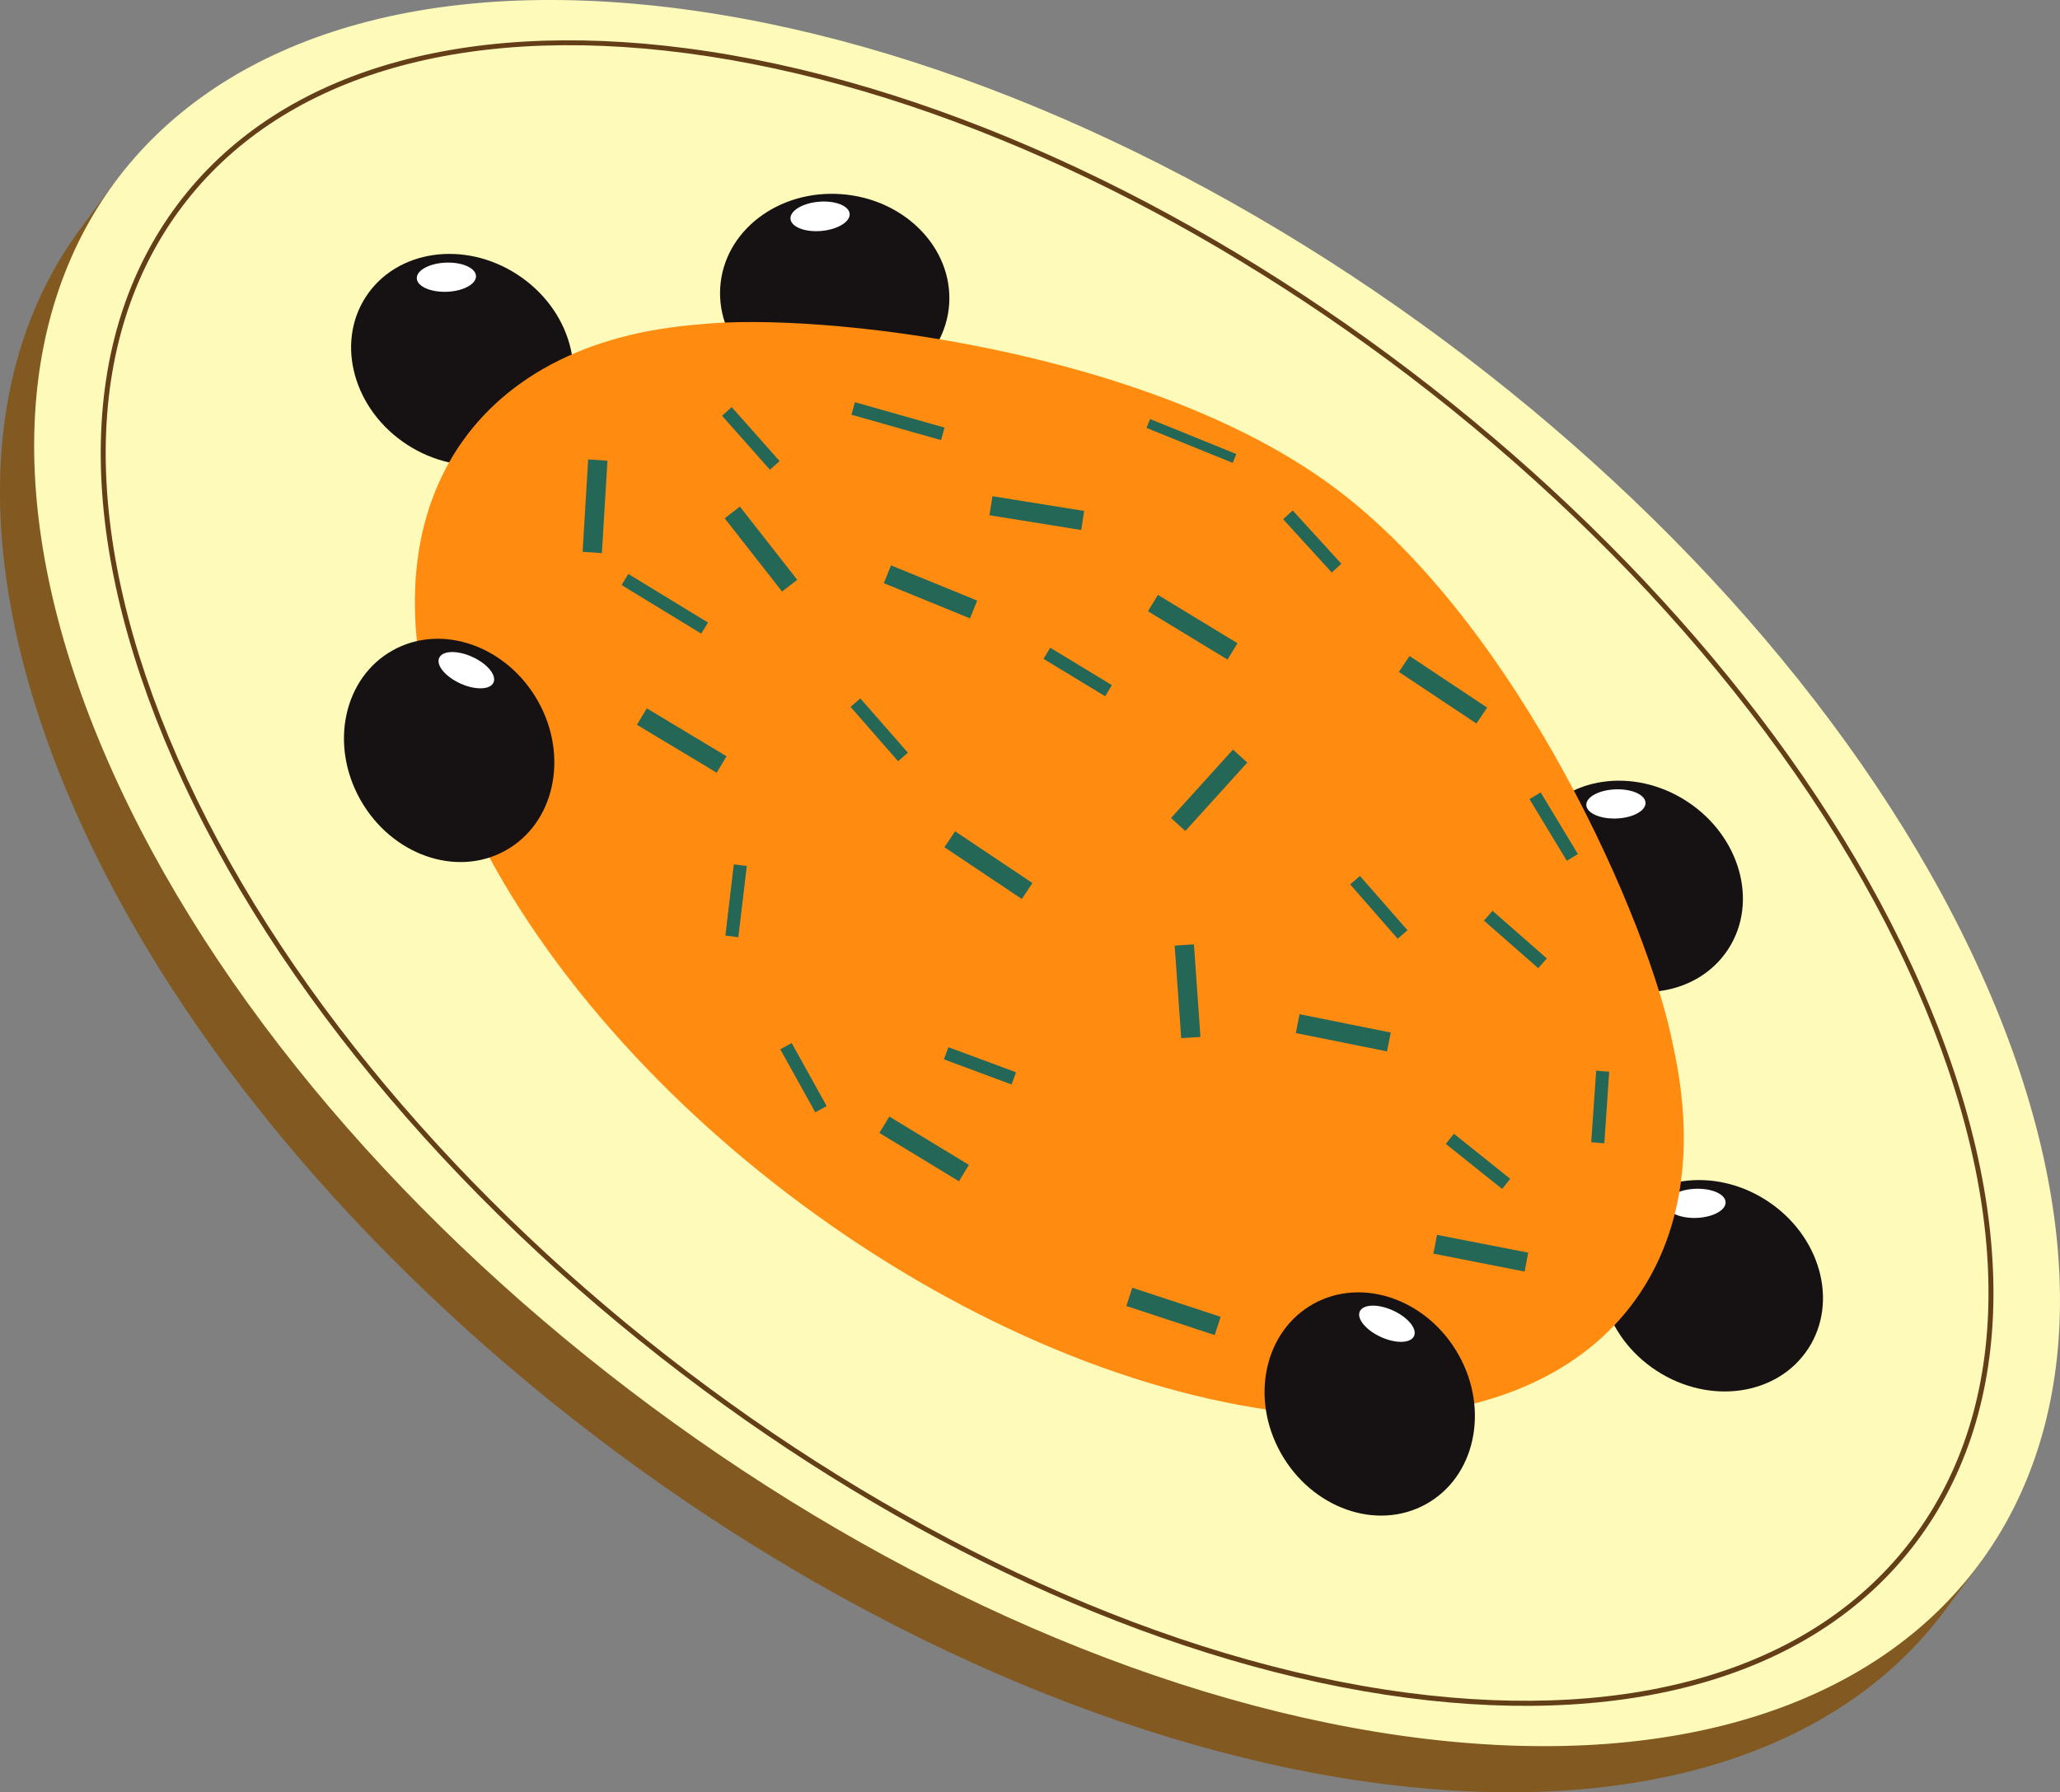 <svg xmlns="http://www.w3.org/2000/svg" width="153.568" height="133.625" viewBox="0 0 153.568 133.625"><rect x="0" y="0" width="153.568" height="133.625" fill="#808080" stroke="none"/><g transform="translate(-60.91 -11647.436)"><path d="M208.639,11763.807,69.332,11661.212l-2.407,3.247h0c-7.545,10.178-8.305,25.391-.5,43.22,15.623,35.648,59.623,68.264,98.274,72.845,19.331,2.288,33.667-2.861,41.211-13.04h0Z" fill="#825920"/><path d="M167.252,11777.085c-38.649-4.585-82.649-37.2-98.274-72.845s3.047-60.85,41.707-56.267,82.653,37.193,98.274,72.846S205.9,11781.666,167.252,11777.085Z" fill="#fefbba"/><path d="M131.668,11670.109c-.279,4.176-4.32,7.274-9.036,6.924s-8.31-4.016-8.029-8.194,4.323-7.277,9.037-6.927S131.945,11665.932,131.668,11670.109Z" fill="#161213"/><path d="M124.249,11663.37c.052.6-.887,1.173-2.1,1.284s-2.253-.291-2.309-.894.884-1.175,2.1-1.282S124.189,11662.769,124.249,11663.37Z" fill="#fff"/><path d="M189.745,11718.2c-2.276,3.506-7.336,4.244-11.306,1.66s-5.349-7.517-3.071-11.021,7.333-4.24,11.3-1.656S192.02,11714.7,189.745,11718.2Z" fill="#161213"/><path d="M183.58,11707.288c.021.6-.949,1.126-2.163,1.172s-2.226-.4-2.252-1,.947-1.125,2.164-1.173S183.556,11706.683,183.58,11707.288Z" fill="#fff"/><path d="M195.715,11747.976c-2.277,3.507-7.336,4.244-11.307,1.66s-5.348-7.516-3.071-11.021,7.334-4.24,11.3-1.656S197.989,11744.478,195.715,11747.976Z" fill="#161213"/><path d="M189.55,11737.067c.021.6-.95,1.126-2.163,1.172s-2.226-.4-2.252-1,.946-1.124,2.163-1.172S189.526,11736.462,189.55,11737.067Z" fill="#fff"/><path d="M102.559,11678.925c-2.276,3.506-7.335,4.244-11.306,1.66s-5.349-7.516-3.071-11.02,7.333-4.241,11.3-1.657S104.834,11675.428,102.559,11678.925Z" fill="#161213"/><path d="M96.395,11668.016c.02.6-.95,1.127-2.164,1.174s-2.226-.4-2.251-1,.946-1.125,2.163-1.173S96.37,11667.411,96.395,11668.016Z" fill="#fff"/><path d="M186.169,11728.4h0s0-.027-.007-.031c-.125-.969-.294-1.948-.522-2.953-1.725-9.038-11.5-31.43-25.327-41.682-13.868-10.28-38.258-13.078-47.324-12.109-.933.07-1.829.187-2.7.32l-.233.033,0,0c-16.238,2.652-22.861,16.633-14.764,35.112,9.787,22.344,37.35,42.774,61.566,45.641C176.9,11755.112,188.353,11744.711,186.169,11728.4Z" fill="#ff8c10"/><path d="M150.4,11724.748l-1.434.088-.489-6.9,1.438-.091Z" fill="#246756"/><path d="M120.344,11690.668l-1.135.87-4.275-5.458,1.133-.877Z" fill="#246756"/><path d="M171.775,11700.192l-.8,1.188-5.781-3.847.794-1.19Z" fill="#246756"/><rect width="1.432" height="6.94" transform="matrix(0.556, -0.831, 0.831, 0.556, 131.314, 11710.602)" fill="#246756"/><rect width="1.431" height="6.939" transform="matrix(0.515, -0.857, 0.857, 0.515, 108.389, 11701.472)" fill="#246756"/><rect width="6.884" height="1.442" transform="translate(148.205 11708.426) rotate(-47.861)" fill="#246756"/><path d="M141.733,11685.53l-.221,1.421-6.842-1.1.224-1.419Z" fill="#246756"/><rect width="1.429" height="6.942" transform="translate(146.487 11693.008) rotate(-58.712)" fill="#246756"/><rect width="1.43" height="6.942" transform="translate(126.464 11731.903) rotate(-58.723)" fill="#246756"/><path d="M164.585,11724.417l-.275,1.408-6.8-1.369.277-1.405Z" fill="#246756"/><path d="M104.756,11681.686l1.438.1-.415,6.891-1.437-.1Z" fill="#246756"/><path d="M144.875,11744.806l.442-1.362,6.588,2.169-.442,1.362Z" fill="#246756"/><path d="M153.075,11681.287l-.267.66-6.43-2.607.27-.662Z" fill="#246756"/><path d="M133.758,11692.213l-.539,1.326-6.424-2.625.539-1.326Z" fill="#246756"/><path d="M174.837,11740.829l-.271,1.411-6.8-1.338.268-1.4Z" fill="#246756"/><rect width="0.968" height="6.953" transform="matrix(0.521, -0.854, 0.854, 0.521, 107.246, 11691.054)" fill="#246756"/><path d="M131.324,11679.315l-.261.936-6.679-1.894.258-.935Z" fill="#246756"/><path d="M115.613,11711.88l.969.122-.63,5.309-.966-.121Z" fill="#246756"/><path d="M168.689,11732.718l.608-.754,4.2,3.363-.606.754Z" fill="#246756"/><path d="M131.276,11726.417l.334-.908,5.042,1.871-.331.911Z" fill="#246756"/><path d="M119.078,11725.665l.851-.463,2.608,4.7-.851.464Z" fill="#246756"/><path d="M171.532,11716.072l.642-.729,4.047,3.548-.642.728Z" fill="#246756"/><path d="M179.9,11727.261l.973.078-.364,5.334-.977-.075Z" fill="#246756"/><rect width="0.968" height="5.381" transform="translate(114.734 11678.433) rotate(-41.594)" fill="#246756"/><path d="M138.7,11696.558l.5-.833,4.6,2.791-.5.832Z" fill="#246756"/><path d="M124.316,11700.138l.729-.632,3.547,4.048-.732.636Z" fill="#246756"/><path d="M161.561,11713.375l.728-.634,3.546,4.047-.73.637Z" fill="#246756"/><path d="M174.927,11707.013l.835-.5,2.777,4.6-.83.5Z" fill="#246756"/><rect width="0.968" height="5.38" transform="translate(156.564 11686.146) rotate(-42.373)" fill="#246756"/><path d="M98.573,11710.861c-3.662,2.018-8.5.306-10.812-3.824s-1.21-9.111,2.456-11.131,8.5-.3,10.81,3.826S102.235,11708.842,98.573,11710.861Z" fill="#161213"/><path d="M97.7,11698.323c-.245.545-1.356.58-2.47.073s-1.826-1.357-1.58-1.91,1.354-.582,2.469-.075S97.944,11697.771,97.7,11698.323Z" fill="#fff"/><path d="M167.2,11759.587c-3.66,2.02-8.5.3-10.811-3.824s-1.211-9.11,2.453-11.129,8.5-.3,10.809,3.822S170.867,11757.569,167.2,11759.587Z" fill="#161213"/><path d="M166.325,11747.044c-.246.549-1.352.582-2.469.074s-1.823-1.36-1.578-1.905,1.352-.583,2.467-.076S166.572,11746.5,166.325,11747.044Z" fill="#fff"/><path d="M113.326,11751.043c-17.276-12.8-31.885-29.547-39.513-46.95-7.311-16.687-7.186-31.4.351-41.439,7.314-9.738,20.8-13.862,37.967-11.612,35.891,4.7,77.158,36.068,91.993,69.924,7.31,16.685,7.184,31.4-.354,41.438-7.315,9.738-20.8,13.864-37.964,11.614C148.368,11771.732,129.654,11763.147,113.326,11751.043Zm51.073-76.74c-16.279-12.065-34.928-20.62-52.313-22.9-17.032-2.232-30.394,1.841-37.625,11.469-7.454,9.926-7.564,24.512-.309,41.072,14.792,33.745,55.928,65.015,91.7,69.7h0c17.029,2.23,30.39-1.845,37.622-11.474,7.456-9.927,7.566-24.512.312-41.067C196.183,11703.762,181.618,11687.066,164.4,11674.3Z" fill="#633e17"/></g></svg>